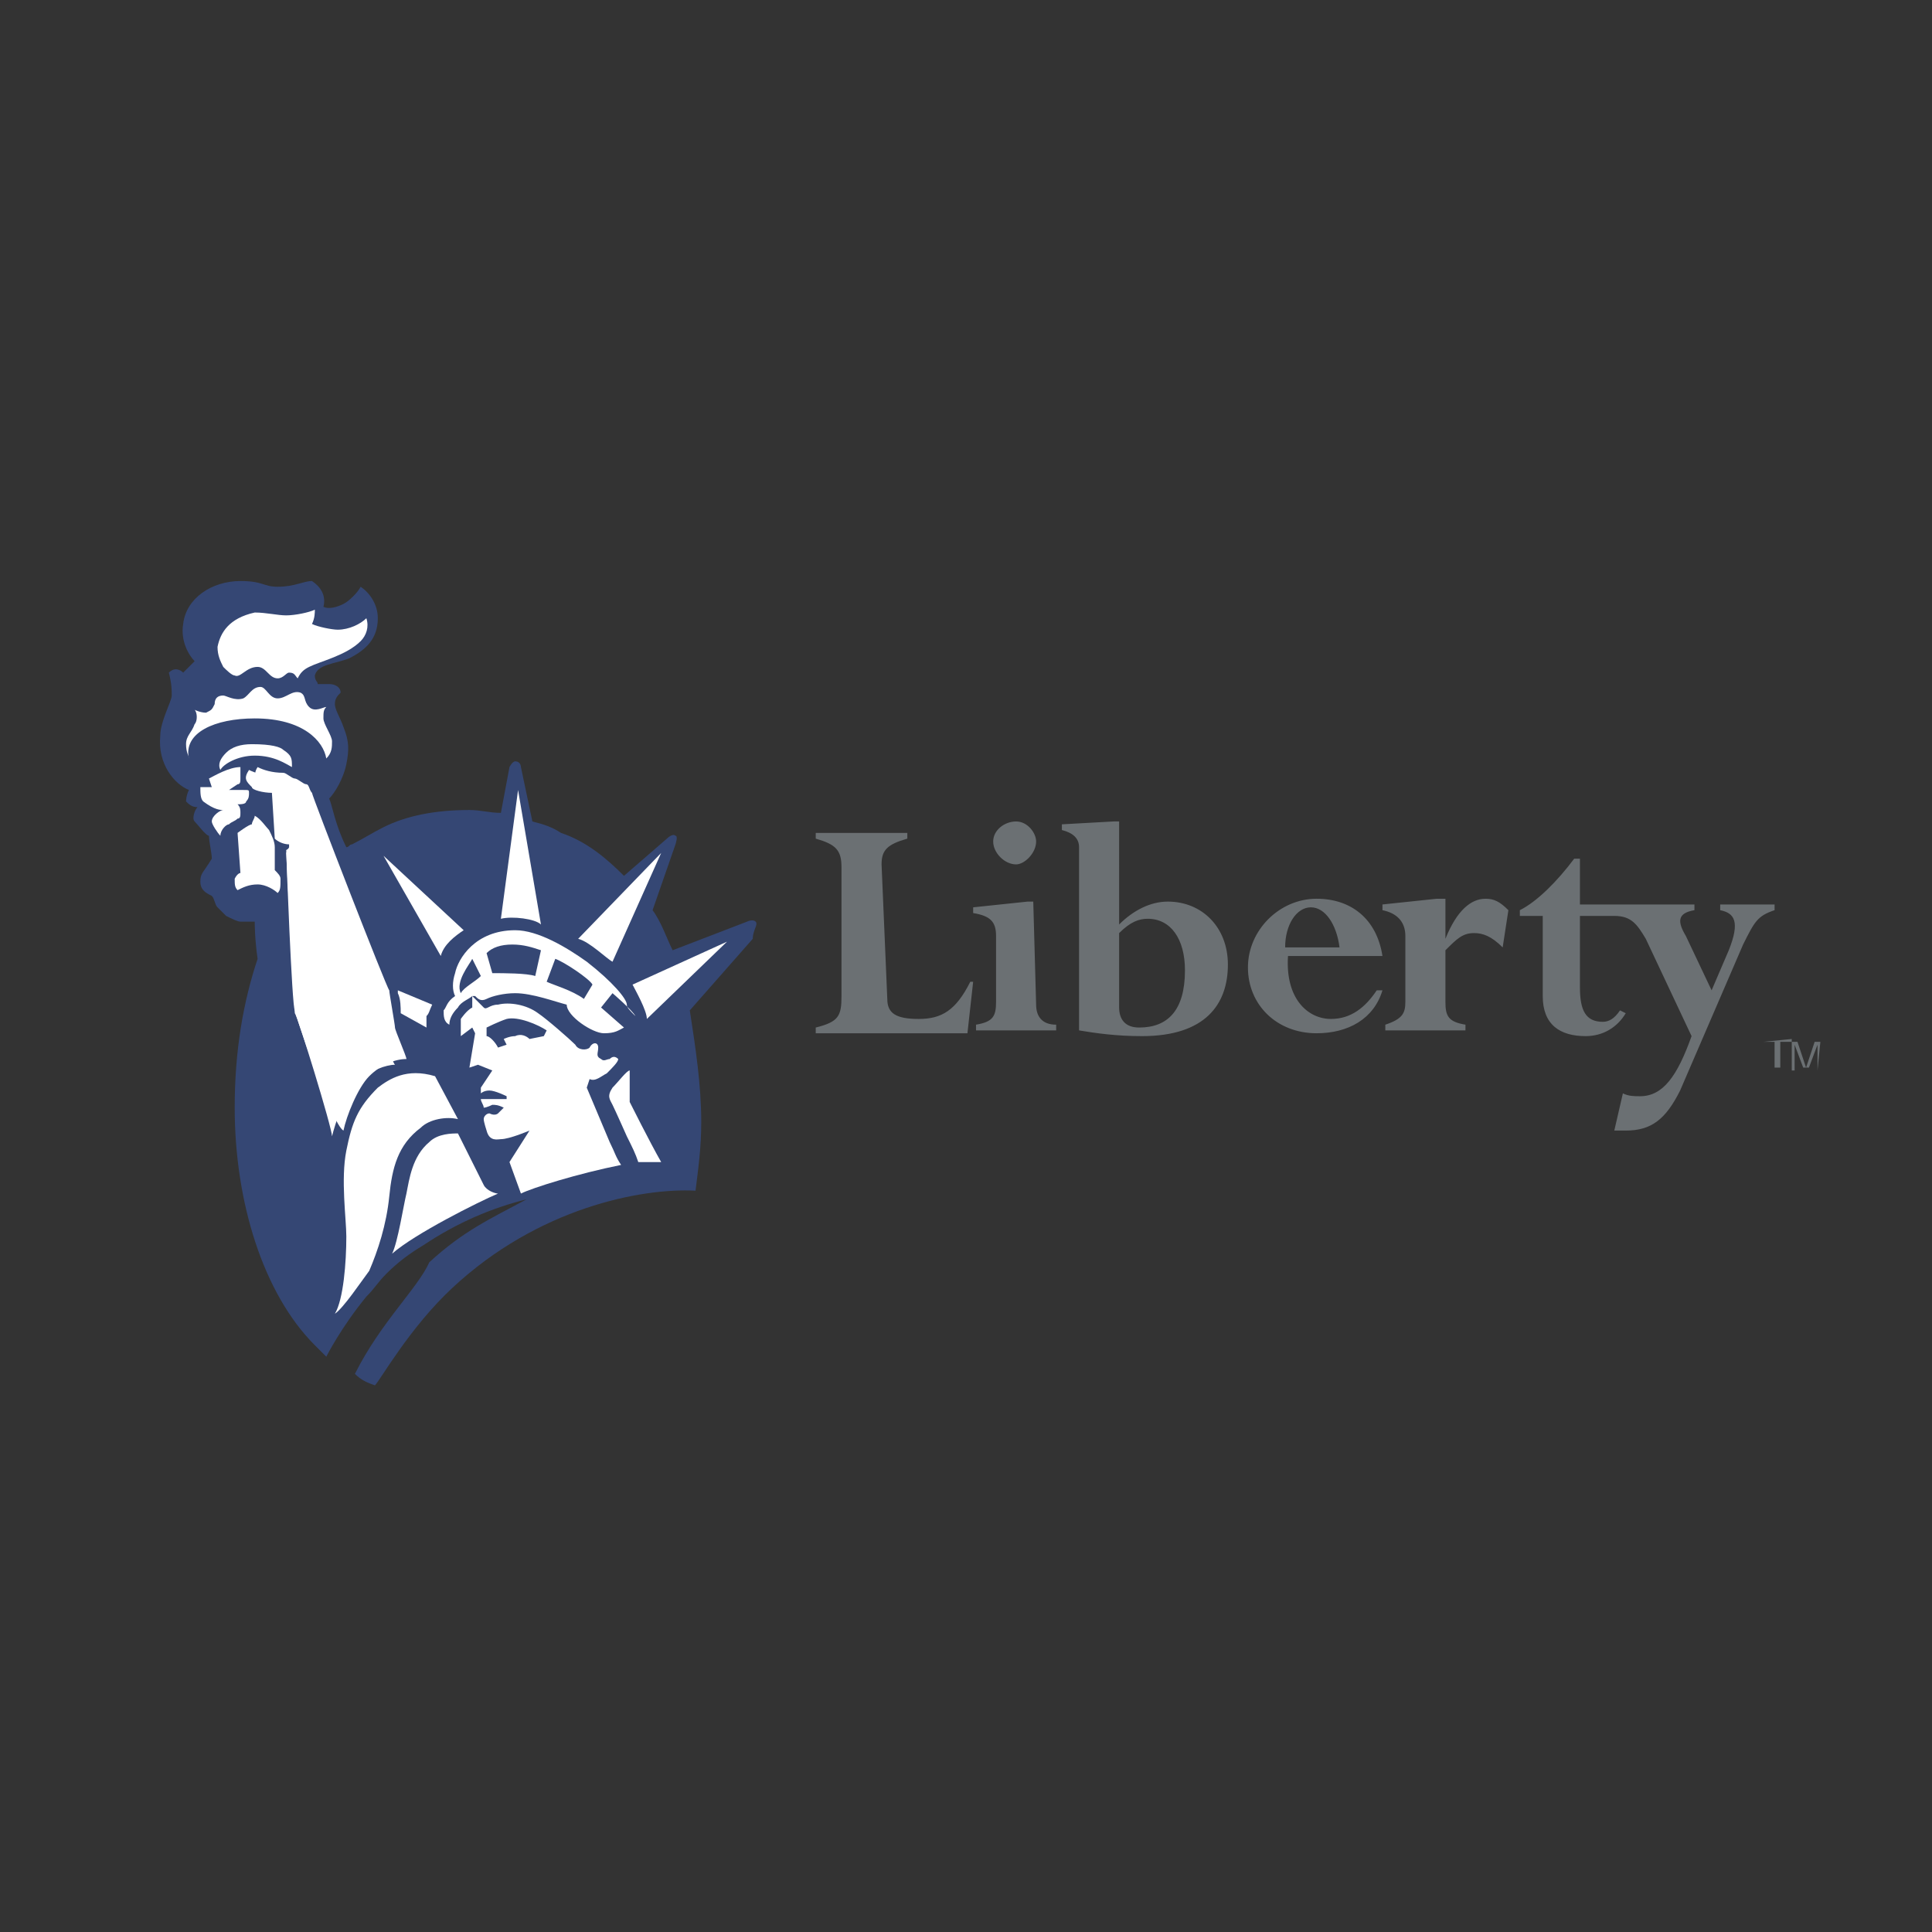 <?xml version="1.0" encoding="utf-8"?>
<!-- Generator: Adobe Illustrator 22.1.0, SVG Export Plug-In . SVG Version: 6.00 Build 0)  -->
<svg version="1.1" id="Camada_1" xmlns="http://www.w3.org/2000/svg" xmlns:xlink="http://www.w3.org/1999/xlink" x="0px" y="0px"
	 viewBox="0 0 67.5 67.5" style="enable-background:new 0 0 67.5 67.5;" xml:space="preserve">
<rect x="0" y="0" width="67.5" height="67.5" fill="#333333" stroke="none"/>
<style type="text/css">
	.st0{fill:#354774;}
	.st1{fill:#FFFFFF;}
	.st2{fill:#6B7073;}
</style>
<g>
	<g>
		<path class="st0" d="M26.4,32.2c-0.1-0.1-0.3,0-0.3,0l-2.6,1c-0.2-0.4-0.4-1-0.7-1.4l0.8-2.3c0,0,0.1-0.3,0-0.3
			c-0.1-0.1-0.3,0.1-0.3,0.1l-1.5,1.3c-0.6-0.6-1.3-1.2-2.2-1.5c-0.3-0.2-0.6-0.3-1-0.4l-0.4-1.9c0,0,0-0.2-0.2-0.2
			c-0.1,0-0.2,0.2-0.2,0.2l-0.3,1.6c-0.4,0-0.7-0.1-1.1-0.1c-1.2,0-2.2,0.2-3,0.6c-0.4,0.2-0.7,0.4-1.1,0.6c-0.1,0-0.1,0.1-0.2,0.1
			c-0.4-0.8-0.5-1.5-0.6-1.7c0.2-0.2,0.5-0.7,0.6-1.2c0.1-0.5,0.1-0.8-0.1-1.3c-0.1-0.3-0.3-0.6-0.3-0.8c0-0.2,0.1-0.3,0.2-0.4
			c0-0.2-0.2-0.3-0.4-0.3c-0.2,0-0.3,0-0.4,0c0-0.1-0.1-0.1-0.1-0.3c0.1-0.4,0.7-0.4,1.2-0.6c0.6-0.3,1-0.7,1-1.4
			c0-0.5-0.3-0.9-0.6-1.1c-0.1,0.2-0.4,0.5-0.6,0.6c-0.2,0.1-0.5,0.2-0.7,0.1c0.1-0.4-0.1-0.7-0.4-0.9c-0.3,0-0.6,0.2-1.2,0.2
			c-0.5,0-0.5-0.2-1.3-0.2c-1,0-1.9,0.6-2,1.5c-0.1,0.6,0.2,1.1,0.4,1.3c-0.1,0.1-0.4,0.4-0.4,0.4c-0.1-0.1-0.3-0.2-0.5,0
			C6,23.9,6,24.1,6,24.3c0,0.2-0.4,0.9-0.4,1.4c-0.1,1,0.5,1.7,1,1.9c-0.1,0.2-0.1,0.4-0.1,0.4c0.1,0.1,0.2,0.2,0.4,0.2
			c-0.1,0.1-0.2,0.4-0.1,0.5s0.4,0.5,0.5,0.5c0,0.2,0.1,0.6,0.1,0.8C7.1,30.5,7,30.5,7,30.8s0.2,0.4,0.4,0.5
			c0.1,0.1,0.1,0.3,0.2,0.4c0.1,0.1,0.2,0.2,0.3,0.3c0.2,0.1,0.4,0.2,0.5,0.2c0.2,0,0.4,0,0.5,0c0,0.1,0,0.6,0.1,1.3
			c-0.5,1.5-0.8,3.2-0.8,5.2l0,0c0,3.3,1,6.5,2.8,8.3c0,0,0.1,0.1,0.4,0.4c0,0,0.5-1,1.4-2.1c0.3-0.3,0.4-0.5,0.7-0.8
			c0.4-0.4,0.8-0.7,1.3-1c1.2-0.8,2.4-1.3,3.6-1.6c-1.3,0.7-2.2,1.1-3.4,2.2c-0.4,0.9-1.7,2.1-2.6,3.9c0.2,0.2,0.4,0.3,0.7,0.4
			c0.2-0.2,1.2-2,2.7-3.4c3-2.8,6.6-3.5,8.5-3.4c0.1-0.8,0.2-1.5,0.2-2.4c0-1.3-0.2-2.6-0.4-3.9l2.2-2.5
			C26.3,32.5,26.5,32.3,26.4,32.2L26.4,32.2z"/>
		<path class="st1" d="M9.7,31.2c-0.1-0.1-0.4-0.3-0.7-0.3S8.5,31,8.3,31.1c-0.1-0.1-0.1-0.2-0.1-0.4c0.1-0.2,0.2-0.2,0.2-0.2
			l-0.1-1.4c0,0,0.4-0.3,0.5-0.3c0-0.1,0.1-0.2,0.1-0.3c0.2,0.1,0.4,0.4,0.5,0.5c0.1,0.2,0.2,0.4,0.2,0.6c0,0.3,0,0.5,0,0.8
			c0.1,0.1,0.2,0.2,0.2,0.3C9.8,31,9.8,31.1,9.7,31.2L9.7,31.2z M22.6,35.6c0-0.3-0.4-1-0.5-1.2l3.3-1.5L22.6,35.6L22.6,35.6z
			 M13.4,29.9l2.8,2.6c-0.3,0.2-0.7,0.5-0.8,0.9L13.4,29.9L13.4,29.9z M15.1,35.1c-0.1,0.2-0.1,0.3-0.2,0.4c0,0.2,0,0.3,0,0.4
			L14,35.4c0-0.2,0-0.5-0.1-0.7v-0.1L15.1,35.1z"/>
		<path class="st1" d="M10.3,35.3c-0.1-0.1-0.3-5.4-0.3-5.6l0.3-0.2v-0.1c-0.2,0-0.4-0.1-0.5-0.2v-1.6c-0.3,0-0.5-0.1-0.7-0.2
			c-0.1-0.1-0.3-0.3-0.1-0.6c0.2,0.1,0.5,0.2,0.9,0.2c0.1,0,0.3,0.2,0.4,0.2s0.3,0.2,0.4,0.2s0.1,0.2,0.2,0.3c0,0.1,2.6,6.8,2.7,6.9
			c0,0.1,0.2,1.2,0.2,1.3s0.4,1,0.4,1.1c-0.4,0-0.9,0.2-1.3,0.6c-0.4,0.4-0.8,1.4-0.9,1.9C11.6,39.3,10.3,35.4,10.3,35.3L10.3,35.3z
			 M13.6,41.8c-0.1,1-0.4,1.9-0.7,2.6c-0.3,0.4-0.9,1.3-1.2,1.5c0.3-0.5,0.4-1.8,0.4-2.7c0-0.6-0.2-2,0-3c0.2-1,0.4-1.5,1.1-2.2
			c0.4-0.3,1-0.7,2-0.4l0.8,1.5c-0.4-0.1-1,0-1.3,0.3C13.9,40,13.7,40.8,13.6,41.8L13.6,41.8z"/>
		<path class="st1" d="M13.7,43.8c0.2-0.4,0.4-1.7,0.5-2.1c0.1-0.5,0.2-1.3,0.8-1.8c0.3-0.3,0.8-0.3,1-0.3l0.9,1.8
			c0.1,0.2,0.4,0.3,0.5,0.3C16.7,42,14.5,43.1,13.7,43.8L13.7,43.8z M21.4,38c-0.2,0.3-0.1,0.4,0,0.6c0.1,0.2,0.5,1.1,0.5,1.1
			c0.2,0.4,0.3,0.6,0.4,0.9c0.3,0,0.5,0,0.8,0c-0.4-0.7-1.1-2.1-1.1-2.1L22,37.4C21.9,37.4,21.6,37.8,21.4,38z M17.5,32.1
			c0.4-0.1,1.2,0,1.4,0.2l-0.8-4.7L17.5,32.1z M10.6,27.8c0-0.1-0.1-0.3-0.2-0.3s-0.3-0.1-0.4-0.2c-0.1,0-0.3-0.2-0.4-0.2
			c-0.4,0-0.7-0.1-0.9-0.2c-0.2,0.3-0.1,0.4,0.1,0.6c0,0.1,0.4,0.2,0.7,0.2l0.1,1.6c0.1,0.1,0.3,0.2,0.5,0.2v0.1L10,29.8
			c0,0.2,0.3,5.5,0.3,5.6c0.1,0.1,1.3,4,1.3,4.3c0.1-0.4,0.4-1.4,0.9-1.9c0.4-0.4,1-0.6,1.3-0.6c-0.1-0.1-0.4-1-0.4-1.1
			s-0.2-1.3-0.2-1.3C13.2,34.6,10.6,27.8,10.6,27.8L10.6,27.8z"/>
		<path class="st1" d="M8.9,26.4c0.7,0,1.1,0.3,1.3,0.4c0-0.3,0-0.4-0.3-0.6C9.8,26.1,9.5,26,8.8,26c-0.4,0-0.7,0.1-0.9,0.3
			s-0.3,0.4-0.2,0.6C7.8,26.7,8.3,26.4,8.9,26.4L8.9,26.4z M7.6,22.6c0,0.3,0.1,0.5,0.2,0.7c0.1,0.1,0.3,0.3,0.4,0.3
			c0.2,0.1,0.4-0.3,0.8-0.3c0.3,0,0.4,0.4,0.7,0.4c0.2,0,0.3-0.2,0.4-0.2c0.2,0,0.2,0.1,0.3,0.2c0.1-0.2,0.2-0.3,0.4-0.4
			c0.4-0.2,1.3-0.4,1.8-0.9c0.2-0.2,0.3-0.5,0.2-0.8c-0.2,0.2-0.6,0.4-1,0.4c-0.2,0-0.7-0.1-0.9-0.2c0.1-0.2,0.1-0.4,0.1-0.5
			c-0.2,0.1-0.7,0.2-1,0.2s-0.7-0.1-1.1-0.1C8,21.6,7.7,22.1,7.6,22.6L7.6,22.6z"/>
		<path class="st1" d="M8.9,25.1c1.7,0,2.4,0.8,2.5,1.4c0.2-0.2,0.2-0.4,0.2-0.6c0-0.2-0.3-0.6-0.3-0.8s0-0.3,0.1-0.4
			c-0.1,0-0.4,0.2-0.6,0c-0.2-0.2-0.1-0.4-0.3-0.5c-0.3-0.1-0.5,0.2-0.8,0.2s-0.4-0.4-0.6-0.4c-0.3,0-0.4,0.3-0.6,0.4
			c-0.3,0.1-0.6-0.1-0.7-0.1c-0.2,0-0.3,0.1-0.3,0.3c-0.1,0.2-0.1,0.2-0.3,0.3c-0.2,0-0.4-0.1-0.4-0.1c0.1,0.1,0.1,0.4,0,0.5
			c-0.1,0.3-0.3,0.4-0.3,0.7s0.1,0.4,0.1,0.5C6.4,25.6,7.5,25.1,8.9,25.1L8.9,25.1z M7.8,28.3c-0.1,0-0.4,0.2-0.4,0.4
			c0,0.1,0.2,0.4,0.3,0.5c0-0.2,0.2-0.4,0.3-0.4c0.1-0.1,0.2-0.1,0.3-0.2c0.1,0,0.1-0.1,0.1-0.2c0-0.1,0-0.2-0.1-0.3
			c0.1,0,0.3,0,0.3-0.1c0.1-0.1,0.1-0.2,0.1-0.3c0-0.1,0-0.1-0.2-0.1c-0.2,0-0.4,0-0.5,0l0.3-0.2c0.1,0,0.1-0.1,0.1-0.2
			c0-0.1,0-0.2,0-0.4c-0.4,0-0.9,0.3-1.1,0.4l0.1,0.3H7c0,0.2,0,0.4,0.1,0.5C7.5,28.3,7.7,28.3,7.8,28.3L7.8,28.3z M21.9,35.1
			c0-0.2-0.5-0.8-1.4-1.5c-0.7-0.5-1.7-1.1-2.5-1.1c-1.4,0-2,1-2.1,1.5c-0.1,0.3-0.1,0.6,0,0.8c-0.3,0.2-0.3,0.4-0.4,0.5
			c0,0.2,0,0.4,0.2,0.5c0-0.2,0.1-0.4,0.3-0.6c0.1-0.2,0.4-0.3,0.5-0.4v0.4c-0.2,0.1-0.4,0.4-0.4,0.4v0.6l0.4-0.3l0.1,0.2l-0.2,1.2
			l0.3-0.1l0.5,0.2L16.8,38v0.2c0,0,0.1-0.1,0.3-0.1s0.6,0.2,0.6,0.2v0.1h-0.9c0,0.1,0.1,0.2,0.1,0.3c0.1,0,0.3-0.1,0.3-0.1
			c0.1,0,0.2,0,0.4,0.1l-0.2,0.2c0,0-0.1,0.1-0.3,0c-0.1,0-0.2,0.1-0.2,0.2c0,0.1,0.1,0.4,0.1,0.4c0.1,0.4,0.4,0.3,0.5,0.3
			c0.3,0,1-0.3,1-0.3l-0.7,1.1l0.4,1.1c0.4-0.2,2-0.7,3.5-1c-0.2-0.3-0.2-0.4-0.4-0.8l-0.8-1.9l0.1-0.3c0.2,0.1,0.4-0.1,0.6-0.2
			c0.2-0.2,0.4-0.4,0.4-0.5c-0.1-0.1-0.2-0.1-0.3,0C21.2,37,21.1,37.1,21,37c-0.2-0.1-0.1-0.2-0.1-0.4s-0.2-0.2-0.3,0
			c-0.1,0.1-0.4,0.1-0.5-0.1c-0.2-0.2-1-0.9-1.3-1.1c-0.4-0.3-1-0.4-1.4-0.3c-0.3,0-0.4,0.2-0.5,0.1l-0.4-0.4h0.1
			c0.1,0.1,0.2,0.2,0.4,0.1c0.2-0.1,0.6-0.2,1-0.2c0.6,0,1.4,0.3,1.8,0.4c0,0.4,0.9,1,1.3,1c0.4,0,0.5-0.1,0.7-0.2l-0.8-0.7l0.4-0.5
			c0,0,0.7,0.6,0.8,0.8C22,35.3,21.9,35.2,21.9,35.1L21.9,35.1z M17,35.9c0,0,0.4-0.2,0.7-0.3c0.4-0.1,1.1,0.2,1.4,0.4L19,36.2
			l-0.5,0.1c-0.1-0.1-0.3-0.2-0.5-0.1c-0.2,0-0.4,0.1-0.4,0.1l0.1,0.2l-0.3,0.1c-0.1-0.2-0.3-0.4-0.4-0.4L17,35.9L17,35.9z
			 M16.1,34.7c-0.2-0.4,0.3-1,0.4-1.2l0.3,0.6C16.6,34.3,16.2,34.5,16.1,34.7z M18.7,34.1C18.4,34,17.6,34,17.2,34L17,33.3
			c0.2-0.2,0.5-0.3,0.9-0.3c0.4,0,0.7,0.1,1,0.2L18.7,34.1L18.7,34.1z M20.4,34.9c-0.4-0.3-1.1-0.5-1.3-0.6l0.3-0.8
			c0.3,0.1,1.2,0.7,1.3,0.9L20.4,34.9z M20.2,32.8c0.4,0.1,1,0.7,1.2,0.8l1.7-3.8L20.2,32.8L20.2,32.8z"/>
		<g>
			<path class="st2" d="M31,34.9c0,0.5,0.3,0.7,1.1,0.7c0.8,0,1.3-0.3,1.8-1.3H34l-0.2,1.8h-5.3v-0.2c0.8-0.2,0.9-0.4,0.9-1.1v-4.5
				c0-0.6-0.2-0.8-0.9-1v-0.2h3.2v0.2c-0.7,0.2-0.9,0.4-0.9,0.9L31,34.9L31,34.9z M36.2,35.1c0,0.4,0.2,0.7,0.7,0.7V36h-2.8v-0.2
				c0.6-0.1,0.7-0.3,0.7-0.8v-2.3c0-0.5-0.2-0.7-0.8-0.8v-0.2l1.9-0.2h0.2L36.2,35.1L36.2,35.1z M35.5,28.7c0.4,0,0.7,0.4,0.7,0.7
				l0,0c0,0.4-0.4,0.8-0.7,0.8c-0.4,0-0.8-0.4-0.8-0.8C34.7,29,35.1,28.7,35.5,28.7z M39.1,32.6c0.4-0.4,0.7-0.5,1-0.5
				c0.8,0,1.3,0.7,1.3,1.8c0,1.4-0.6,2-1.6,2c-0.5,0-0.7-0.3-0.7-0.7V32.6z M39.1,28.7h-0.2l-1.8,0.1v0.2c0.4,0.1,0.6,0.3,0.6,0.6
				v6.4c0.6,0.1,1.3,0.2,2.2,0.2c2.2,0,3-1.1,3-2.5c0-1.3-0.9-2.2-2.1-2.2c-0.6,0-1.2,0.3-1.7,0.8V28.7L39.1,28.7z M44.9,33.1
				c0-0.8,0.4-1.4,0.9-1.4s0.9,0.6,1,1.4H44.9L44.9,33.1z M48.3,33.4c-0.2-1.3-1.1-2-2.3-2c-1.3,0-2.4,1.1-2.4,2.4s1,2.3,2.4,2.3
				c1.1,0,2-0.5,2.3-1.5h-0.2c-0.4,0.6-0.9,1-1.6,1c-0.8,0-1.6-0.7-1.5-2.2L48.3,33.4L48.3,33.4z M52.5,33.1c-0.4-0.4-0.7-0.5-1-0.5
				c-0.4,0-0.6,0.2-1,0.6V35c0,0.5,0.1,0.7,0.7,0.8V36h-2.8v-0.2c0.6-0.2,0.7-0.4,0.7-0.8v-2.3c0-0.5-0.3-0.8-0.8-0.9v-0.2l1.9-0.2
				h0.3v1.4l0,0c0.4-1,0.9-1.4,1.4-1.4c0.3,0,0.5,0.1,0.8,0.4L52.5,33.1z M60.1,31.6v0.2c0.5,0.1,0.7,0.4,0.3,1.4l-0.6,1.4l-0.9-1.9
				c-0.3-0.5-0.3-0.8,0.3-0.9v-0.2h-4V30h-0.2c-0.6,0.8-1.3,1.5-1.9,1.8V32h0.8v2.8c0,1,0.6,1.4,1.5,1.4c0.6,0,1.1-0.3,1.4-0.8
				l-0.2-0.1c-0.2,0.3-0.4,0.4-0.6,0.4c-0.6,0-0.8-0.4-0.8-1.2V32h1.2c0.6,0,0.8,0.3,1.1,0.8l1.6,3.4c-0.5,1.4-1,2.1-1.8,2.1
				c-0.2,0-0.4,0-0.6-0.1l-0.3,1.3c0.2,0,0.3,0,0.4,0c0.9,0,1.4-0.4,1.9-1.4l2.2-5.1c0.4-0.8,0.5-1,1.1-1.2v-0.2L60.1,31.6
				L60.1,31.6z M61.6,36.4H62v0.9h0.2v-0.9h0.4v-0.1L61.6,36.4L61.6,36.4L61.6,36.4z M63.5,37.4v-0.6c0,0,0-0.2,0-0.3l0,0l-0.3,0.8
				H63l-0.3-0.8l0,0c0,0.1,0,0.2,0,0.3v0.6h-0.1v-1h0.2l0.3,0.9l0,0l0.3-0.9h0.2L63.5,37.4L63.5,37.4z"/>
		</g>
	</g>
</g>
</svg>
